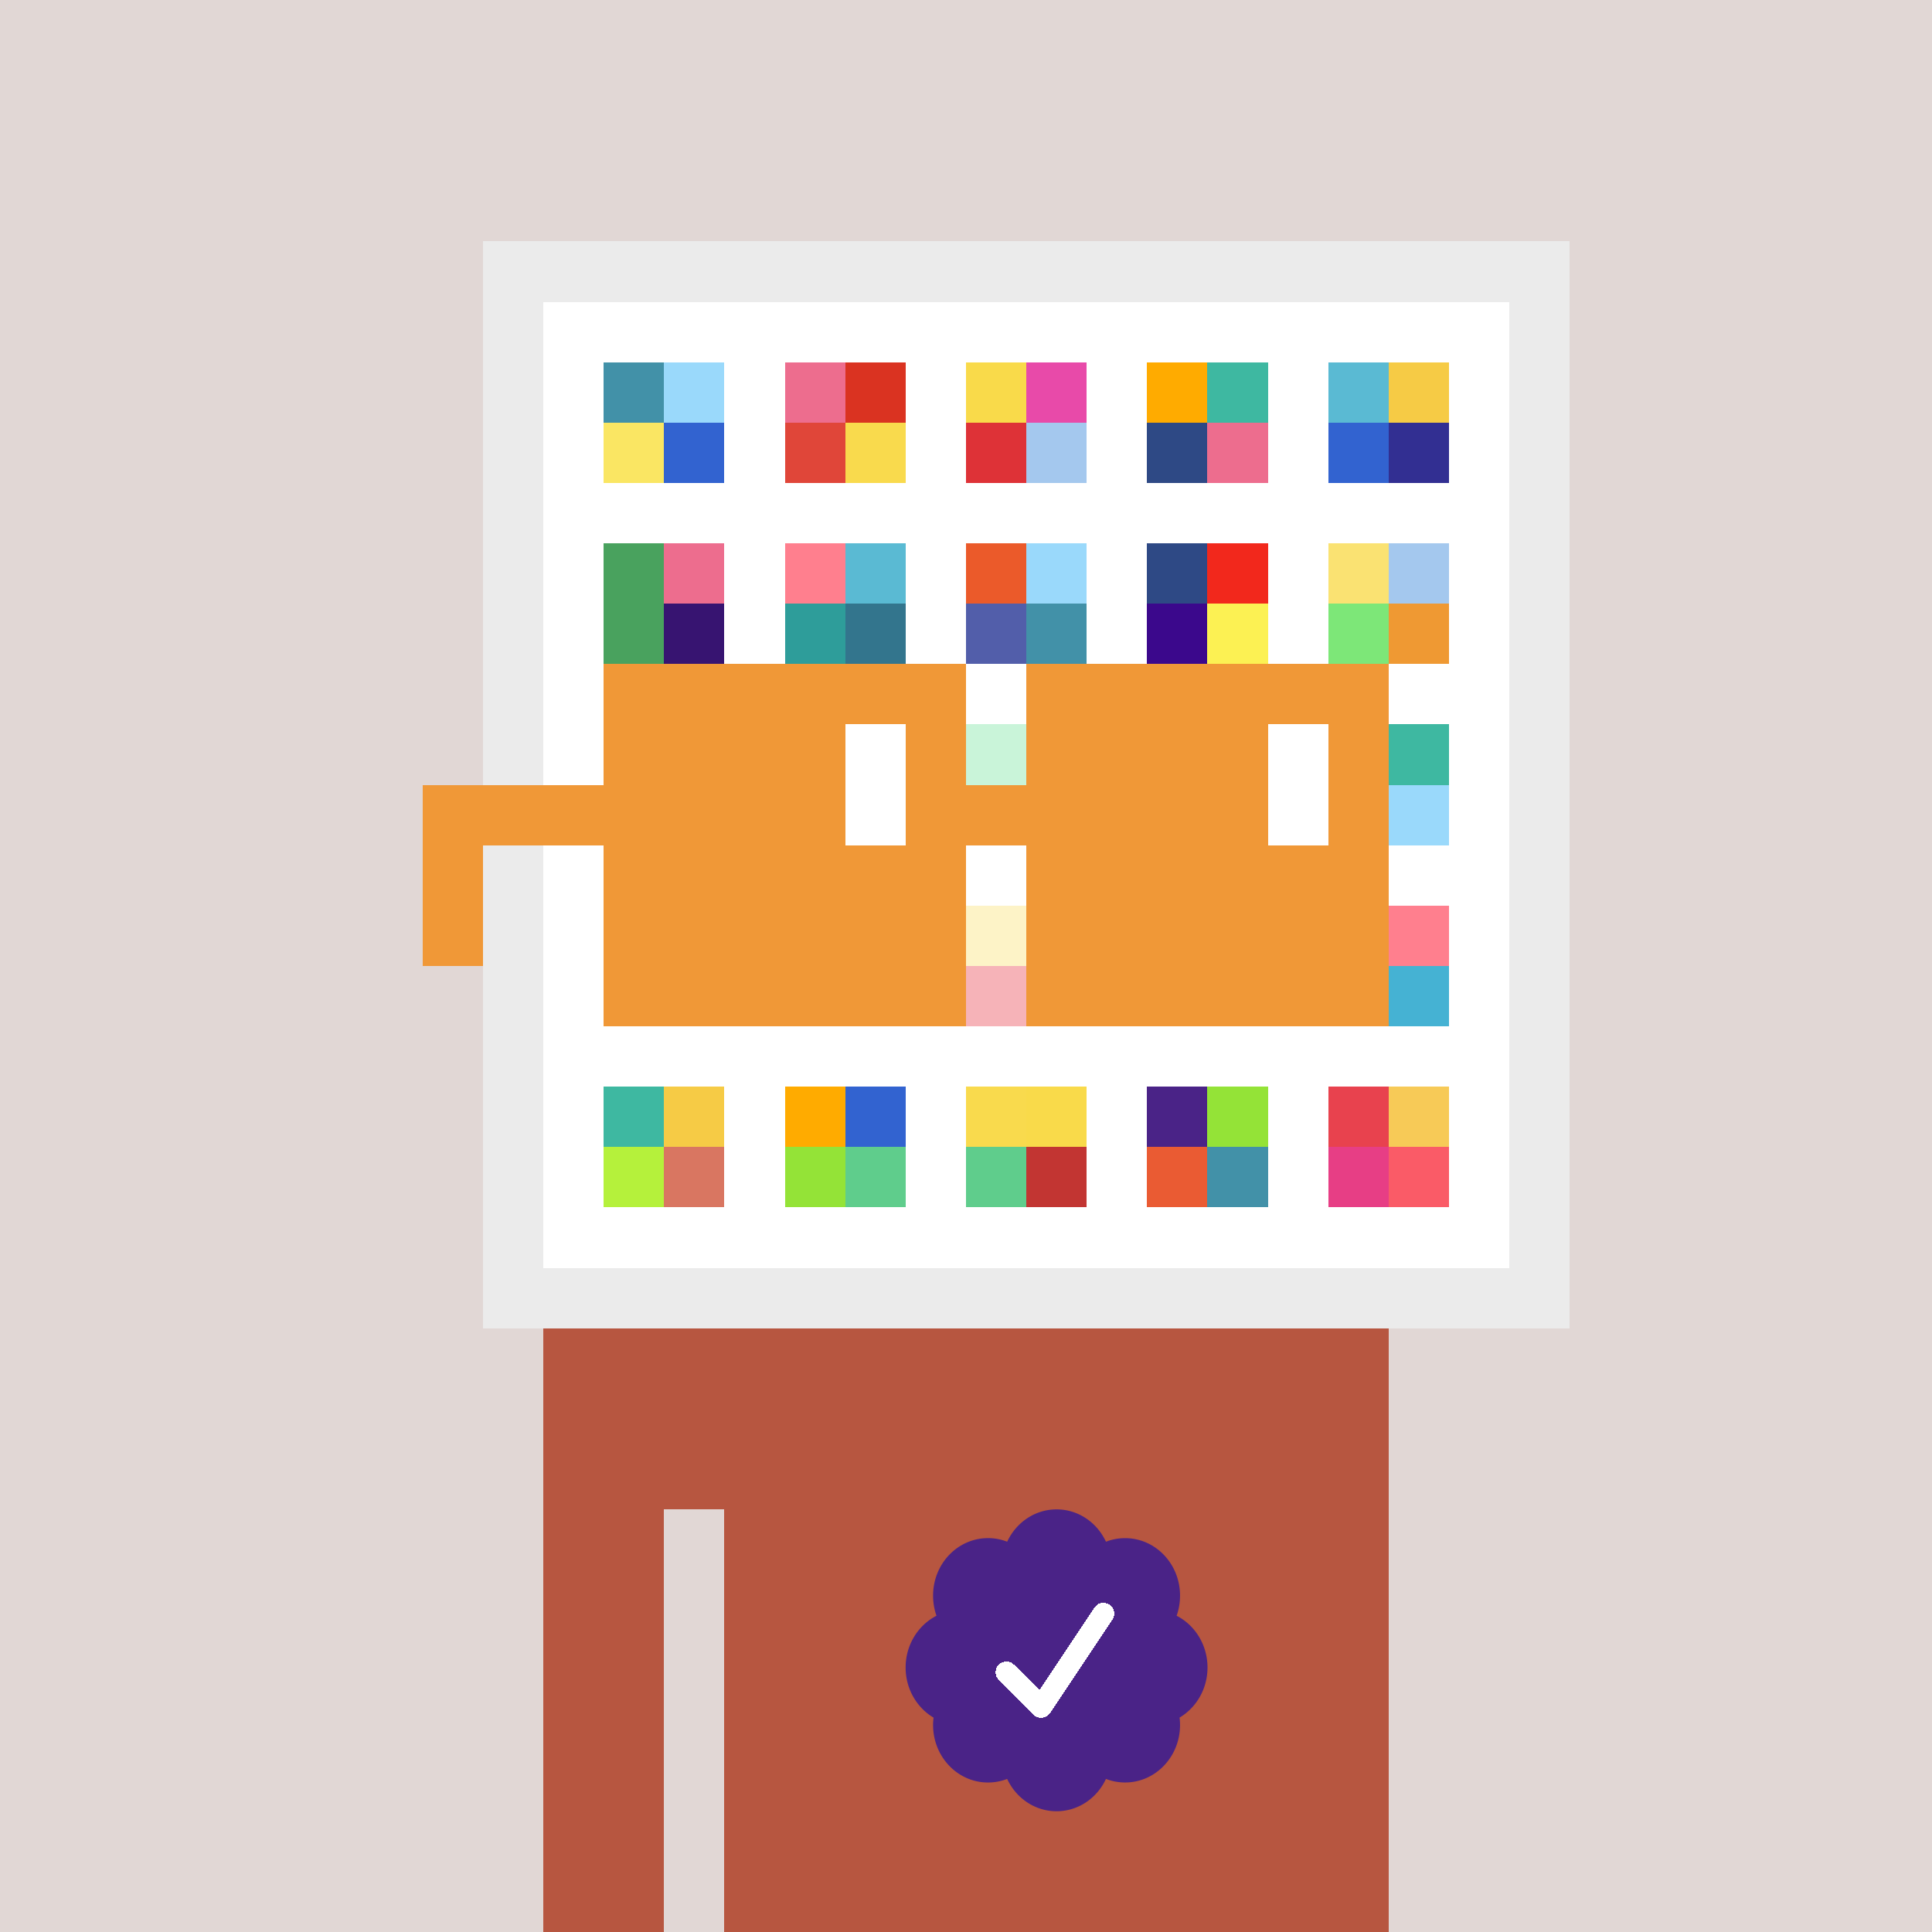 <svg xmlns="http://www.w3.org/2000/svg" viewBox="0 0 320 320" width="2000" height="2000" shape-rendering="crispEdges"><defs><style>.check{fill: #4A2387}</style></defs><path fill="#E1D7D5" d="M0 0h320v320H0z" /><path fill="#EBEBEB" d="M80 40h180v180H80z"/><path fill="#FFFFFF" d="M90 50h160v160H90z"/><path fill="#4291A8" d="M100 60h10v10h-10z"/><path fill="#FAE663" d="M100 70h10v10h-10z"/><path fill="#9AD9FB" d="M110 60h10v10h-10z"/><path fill="#3263D0" d="M110 70h10v10h-10z"/><path fill="#ED6D8E" d="M130 60h10v10h-10z"/><path fill="#E04639" d="M130 70h10v10h-10z"/><path fill="#DA3321" d="M140 60h10v10h-10z"/><path fill="#F9DA4D" d="M140 70h10v10h-10z"/><path fill="#F9DA4A" d="M160 60h10v10h-10z"/><path fill="#DE3237" d="M160 70h10v10h-10z"/><path fill="#E84AA9" d="M170 60h10v10h-10z"/><path fill="#A4C8EE" d="M170 70h10v10h-10z"/><path fill="#FFAB00" d="M190 60h10v10h-10z"/><path fill="#2E4985" d="M190 70h10v10h-10z"/><path fill="#3EB8A1" d="M200 60h10v10h-10z"/><path fill="#ED6D8E" d="M200 70h10v10h-10z"/><path fill="#5ABAD3" d="M220 60h10v10h-10z"/><path fill="#3263D0" d="M220 70h10v10h-10z"/><path fill="#F6CB45" d="M230 60h10v10h-10z"/><path fill="#322F92" d="M230 70h10v10h-10z"/><path fill="#49A25E" d="M100 90h10v10h-10z"/><path fill="#49A25E" d="M100 100h10v10h-10z"/><path fill="#ED6D8E" d="M110 90h10v10h-10z"/><path fill="#371471" d="M110 100h10v10h-10z"/><path fill="#FF7F8E" d="M130 90h10v10h-10z"/><path fill="#2E9D9A" d="M130 100h10v10h-10z"/><path fill="#5ABAD3" d="M140 90h10v10h-10z"/><path fill="#33758D" d="M140 100h10v10h-10z"/><path fill="#EB5A2A" d="M160 90h10v10h-10z"/><path fill="#525EAA" d="M160 100h10v10h-10z"/><path fill="#9AD9FB" d="M170 90h10v10h-10z"/><path fill="#4291A8" d="M170 100h10v10h-10z"/><path fill="#2E4985" d="M190 90h10v10h-10z"/><path fill="#3B088C" d="M190 100h10v10h-10z"/><path fill="#F2281C" d="M200 90h10v10h-10z"/><path fill="#FCF153" d="M200 100h10v10h-10z"/><path fill="#FAE272" d="M220 90h10v10h-10z"/><path fill="#7DE778" d="M220 100h10v10h-10z"/><path fill="#A4C8EE" d="M230 90h10v10h-10z"/><path fill="#EF9933" d="M230 100h10v10h-10z"/><path fill="#77E39F" d="M160 120h10v10h-10z"/><path fill="#3EB8A1" d="M230 120h10v10h-10z"/><path fill="#9AD9FB" d="M230 130h10v10h-10z"/><path fill="#FAE272" d="M160 150h10v10h-10z"/><path fill="#E8424E" d="M160 160h10v10h-10z"/><path fill="#FF7F8E" d="M230 150h10v10h-10z"/><path fill="#45B2D3" d="M230 160h10v10h-10z"/><path fill="#3EB8A1" d="M100 180h10v10h-10z"/><path fill="#B5F13B" d="M100 190h10v10h-10z"/><path fill="#F6CB45" d="M110 180h10v10h-10z"/><path fill="#D97661" d="M110 190h10v10h-10z"/><path fill="#FFAB00" d="M130 180h10v10h-10z"/><path fill="#94E337" d="M130 190h10v10h-10z"/><path fill="#3263D0" d="M140 180h10v10h-10z"/><path fill="#5FCD8C" d="M140 190h10v10h-10z"/><path fill="#F9DA4D" d="M160 180h10v10h-10z"/><path fill="#5FCD8C" d="M160 190h10v10h-10z"/><path fill="#F9DA4A" d="M170 180h10v10h-10z"/><path fill="#C23532" d="M170 190h10v10h-10z"/><path fill="#4A2387" d="M190 180h10v10h-10z"/><path fill="#EA5B33" d="M190 190h10v10h-10z"/><path fill="#94E337" d="M200 180h10v10h-10z"/><path fill="#4291A8" d="M200 190h10v10h-10z"/><path fill="#E8424E" d="M220 180h10v10h-10z"/><path fill="#E73E85" d="M220 190h10v10h-10z"/><path fill="#F7CA57" d="M230 180h10v10h-10z"/><path fill="#FA5B67" d="M230 190h10v10h-10z"/><path fill="#B75640" d="M90 220h20v100H90V220Zm20 0h10v30h-10v-30Zm10 0h110v100H120V220Z"/><path class="check" shape-rendering="geometricPrecision" d="M200 276.191c0-3.762-2.083-7.024-5.114-8.572a9.97 9.97 0 0 0 .567-3.333c0-5.262-4.072-9.519-9.091-9.519-1.118 0-2.19.199-3.18.595-1.472-3.184-4.586-5.362-8.181-5.362-3.595 0-6.704 2.184-8.182 5.357a8.604 8.604 0 0 0-3.182-.595c-5.023 0-9.09 4.262-9.09 9.524 0 1.176.198 2.295.565 3.333-3.028 1.548-5.112 4.805-5.112 8.572 0 3.559 1.862 6.661 4.624 8.299-.048.405-.077.81-.077 1.225 0 5.262 4.067 9.523 9.09 9.523 1.12 0 2.191-.204 3.179-.594 1.476 3.175 4.586 5.356 8.183 5.356 3.6 0 6.71-2.181 8.183-5.356.988.387 2.059.59 3.18.59 5.024 0 9.091-4.263 9.091-9.525 0-.413-.029-.818-.079-1.22 2.757-1.637 4.626-4.739 4.626-8.296v-.002Z" /><path fill="#fff" d="m184.249 268.252-10.319 15.476a1.785 1.785 0 0 1-2.478.496l-.274-.224-5.75-5.75a1.784 1.784 0 1 1 2.524-2.524l4.214 4.207 9.106-13.666a1.787 1.787 0 0 1 2.476-.493 1.784 1.784 0 0 1 .501 2.476v.002Z"/><path fill="#FFFFFF" fill-opacity=".6" d="M160 120h10v50h-10z"/><path fill="#fff" d="M130 120h-20v10h20v-10Zm0 10h-20v10h20v-10Zm0 10h-20v10h20v-10Zm0 10h-20v10h20v-10Z"/><path fill="#000" d="M150 120h-20v10h20v-10Zm0 10h-20v10h20v-10Zm0 10h-20v10h20v-10Zm0 10h-20v10h20v-10Z"/><path fill="#fff" d="M200 120h-20v10h20v-10Zm0 10h-20v10h20v-10Zm0 10h-20v10h20v-10Zm0 10h-20v10h20v-10Z"/><path fill="#000" d="M220 120h-20v10h20v-10Zm0 10h-20v10h20v-10Zm0 10h-20v10h20v-10Zm0 10h-20v10h20v-10Z"/><path fill="#F09837" d="M160 110h-60v10h60v-10Zm70 0h-60v10h60v-10Zm-120 10h-10v10h10v-10Zm50 0h-10v10h10v-10Zm20 0h-10v10h10v-10Zm50 0h-10v10h10v-10Zm0 10h-10v10h10v-10Zm-120 10h-10v10h10v-10Zm50 0h-10v10h10v-10Zm20 0h-10v10h10v-10Zm50 0h-10v10h10v-10Zm-150 0H70v10h10v-10Zm0 10H70v10h10v-10Zm30 0h-10v10h10v-10Zm50 0h-10v10h10v-10Zm20 0h-10v10h10v-10Zm50 0h-10v10h10v-10Zm-70 10h-60v10h60v-10Zm70 0h-60v10h60v-10Zm-120-30H70v10h40v-10Zm70 0h-30v10h30v-10Z"/><path fill="#F09837" d="M110 120h40v40h-40z"/><path fill="#F09837" d="M180 120h40v40h-40z"/><path fill="#FFFFFF" d="M140 120h10v20h-10z"/><path fill="#FFFFFF" d="M210 120h10v20h-10z"/></svg>